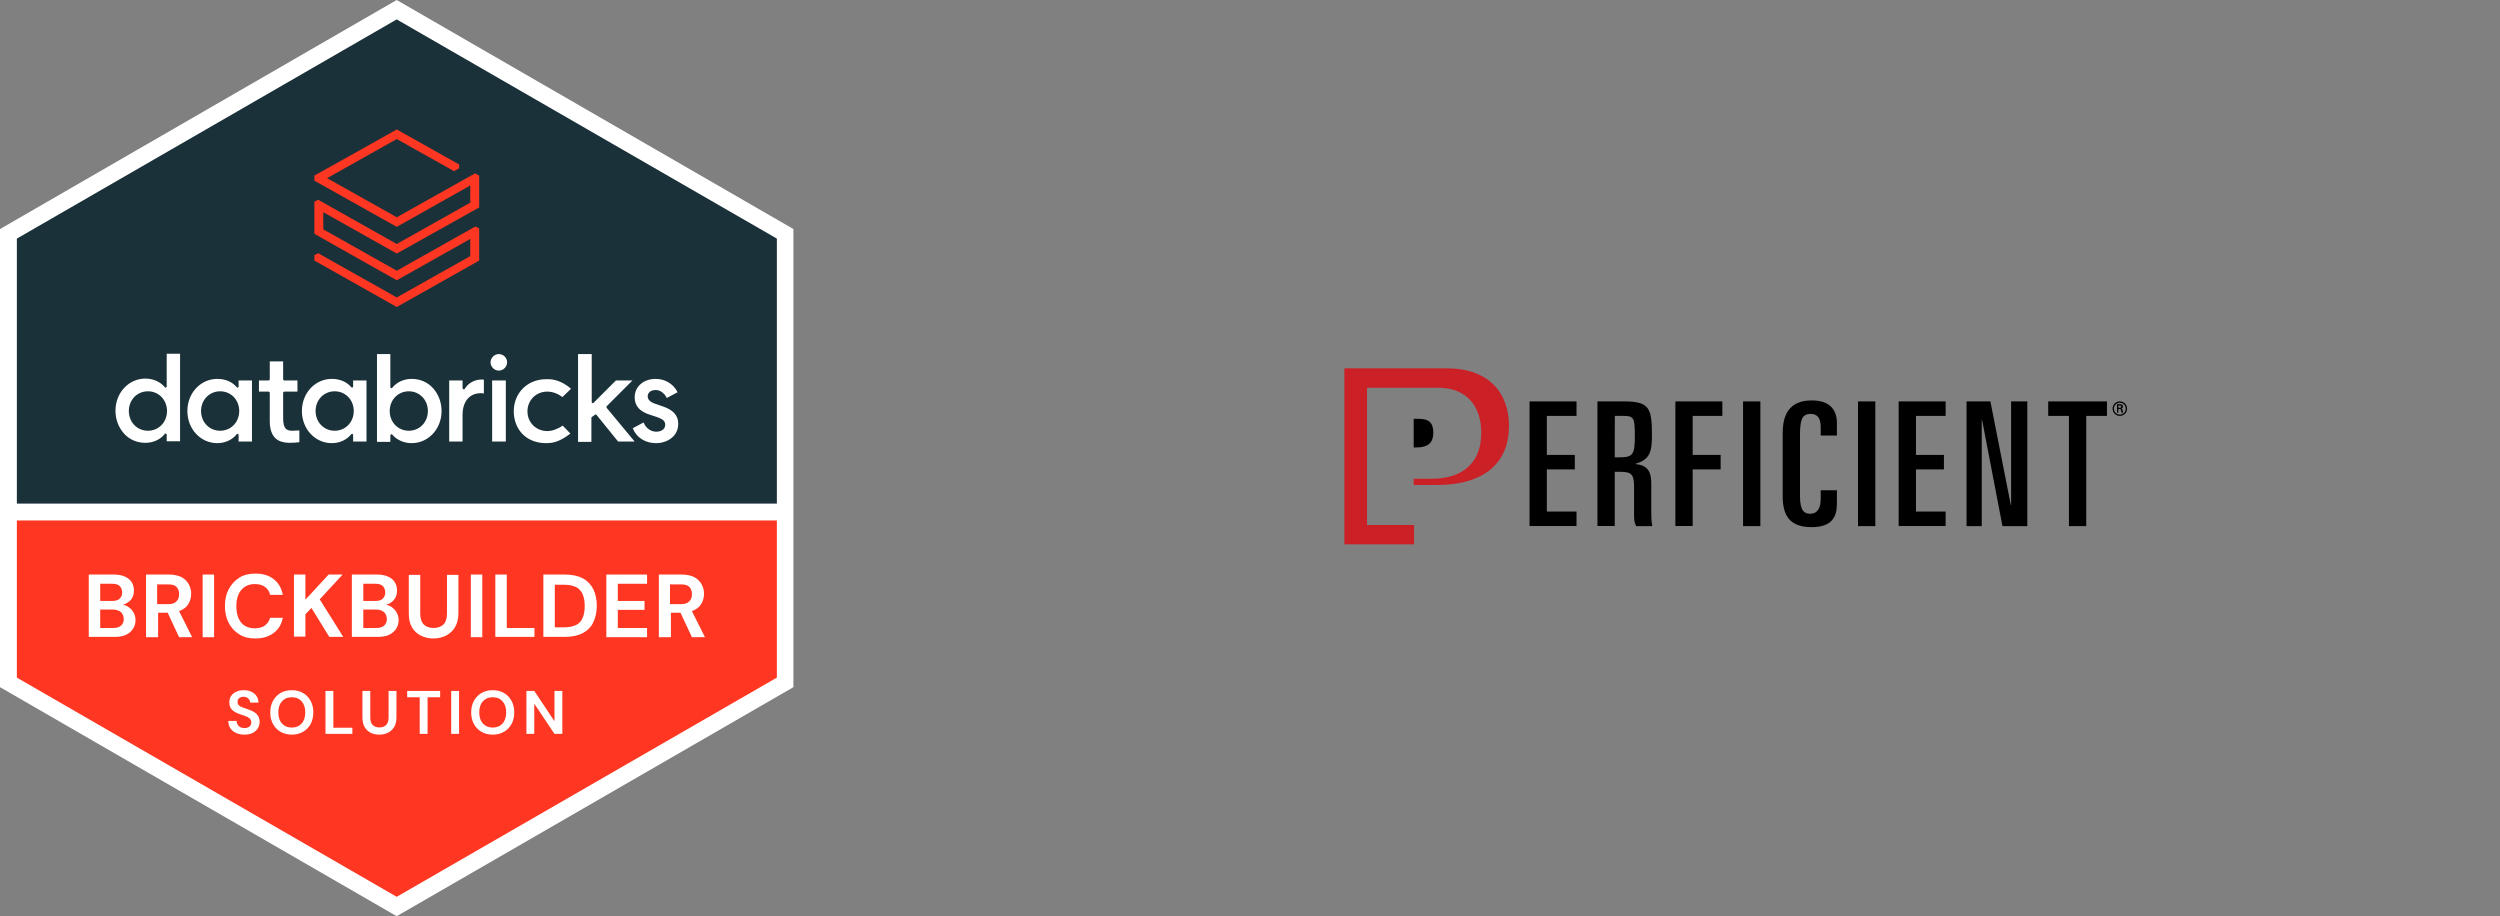 <svg width="543" height="199" viewBox="0 0 543 199" fill="none" xmlns="http://www.w3.org/2000/svg">
<rect x="0" y="0" width="543" height="199" fill="#808080" stroke="none"/>
<g clip-path="url(#clip0_3327_1290)">
<path d="M86.164 0L0 49.75V149.25L86.164 199L172.328 149.25V49.75L86.164 0Z" fill="white"/>
<path d="M168.735 109.381V51.823L86.164 4.215L3.662 51.823V109.381H168.735Z" fill="#1B3139"/>
<path d="M3.662 113.043V147.177L86.164 194.785L168.735 147.177V113.043H3.662Z" fill="#FF3621"/>
<path d="M39.109 95.907V76.836H36.207V83.953C36.207 84.091 36.138 84.16 36.069 84.16C36 84.23 35.861 84.16 35.792 84.091C34.825 82.917 33.236 82.226 31.577 82.226C27.984 82.226 25.082 85.266 25.082 89.204C25.082 91.139 25.773 92.867 26.948 94.18C28.123 95.492 29.781 96.183 31.577 96.183C33.236 96.183 34.825 95.492 35.792 94.249C35.861 94.18 36 94.11 36.069 94.18C36.138 94.249 36.207 94.318 36.207 94.387V95.838H39.109V95.907ZM32.13 93.558C29.781 93.558 27.984 91.692 27.984 89.274C27.984 86.855 29.781 84.99 32.13 84.99C34.48 84.99 36.276 86.855 36.276 89.274C36.276 91.692 34.48 93.558 32.13 93.558ZM54.725 95.907V82.64H51.823V83.953C51.823 84.091 51.754 84.16 51.685 84.16C51.616 84.23 51.477 84.16 51.408 84.091C50.441 82.917 48.921 82.295 47.193 82.295C43.6 82.295 40.698 85.335 40.698 89.274C40.698 93.143 43.531 96.252 47.193 96.252C48.852 96.252 50.441 95.561 51.408 94.318C51.477 94.249 51.616 94.18 51.685 94.249C51.754 94.318 51.823 94.387 51.823 94.456V95.907H54.725ZM47.815 93.558C45.466 93.558 43.669 91.692 43.669 89.274C43.669 86.855 45.466 84.99 47.815 84.99C50.165 84.99 51.961 86.855 51.961 89.274C51.961 91.692 50.165 93.558 47.815 93.558ZM79.6 95.907V82.64H76.698V83.953C76.698 84.091 76.629 84.16 76.56 84.16C76.491 84.23 76.352 84.16 76.283 84.091C75.316 82.917 73.796 82.295 72.068 82.295C68.475 82.295 65.573 85.335 65.573 89.274C65.573 93.143 68.406 96.252 72.068 96.252C73.727 96.252 75.316 95.561 76.283 94.318C76.352 94.249 76.491 94.18 76.56 94.249C76.629 94.318 76.698 94.387 76.698 94.456V95.907H79.6ZM72.69 93.558C70.341 93.558 68.544 91.692 68.544 89.274C68.544 86.855 70.341 84.99 72.69 84.99C75.04 84.99 76.836 86.855 76.836 89.274C76.836 91.692 75.04 93.558 72.69 93.558ZM84.921 94.318H84.99C85.059 94.318 85.128 94.318 85.197 94.387C86.164 95.561 87.753 96.252 89.412 96.252C93.005 96.252 95.907 93.212 95.907 89.274C95.907 87.339 95.216 85.611 94.041 84.299C92.867 82.986 91.208 82.295 89.412 82.295C87.753 82.295 86.164 82.986 85.197 84.23C85.128 84.299 84.99 84.368 84.921 84.299C84.851 84.23 84.782 84.16 84.782 84.091V76.905H81.88V95.976H84.782V94.663C84.782 94.456 84.851 94.387 84.921 94.318ZM84.644 89.274C84.644 86.855 86.441 84.99 88.79 84.99C91.139 84.99 92.936 86.855 92.936 89.274C92.936 91.692 91.139 93.558 88.79 93.558C86.441 93.558 84.644 91.692 84.644 89.274ZM100.467 90.103V95.907H97.565V82.64H100.467V84.299C100.467 84.437 100.536 84.506 100.675 84.575C100.813 84.575 100.882 84.575 100.951 84.437C101.711 83.193 103.093 82.433 104.613 82.433C104.82 82.433 105.028 82.433 105.097 82.502V85.473C104.89 85.404 104.682 85.404 104.406 85.404C101.987 85.404 100.467 87.201 100.467 90.103ZM109.865 82.64V95.907H106.893V82.64H109.865ZM110.141 78.702C110.141 79.669 109.312 80.498 108.344 80.498C107.377 80.498 106.548 79.669 106.548 78.702C106.548 77.734 107.377 76.905 108.344 76.905C109.312 76.905 110.141 77.665 110.141 78.702ZM124.029 84.437L122.164 86.233C121.127 85.473 120.022 85.059 118.847 85.059C116.429 85.059 114.563 86.924 114.563 89.343C114.563 91.761 116.429 93.627 118.847 93.627C119.953 93.627 121.058 93.212 122.233 92.452L123.891 94.18C121.473 95.976 120.16 96.252 118.571 96.252C116.567 96.252 114.77 95.561 113.527 94.318C112.283 93.074 111.592 91.277 111.592 89.343C111.592 85.335 114.563 82.364 118.64 82.364C119.884 82.295 121.887 82.571 124.029 84.437ZM128.521 90.586C128.452 90.656 128.452 90.725 128.452 90.794V95.976H125.55V76.905H128.521V87.339C128.521 87.408 128.59 87.546 128.659 87.546C128.728 87.615 128.866 87.546 128.935 87.477L133.772 82.64H137.365L131.768 88.237C131.699 88.306 131.699 88.444 131.768 88.583L137.849 95.907H134.256L129.557 90.103C129.488 90.034 129.419 90.034 129.35 90.034C129.281 90.034 129.212 90.034 129.212 90.103L128.521 90.586ZM137.434 93.005L139.784 91.761C140.267 93.005 141.373 93.765 142.548 93.765C143.446 93.765 144.482 93.35 144.482 92.245C144.482 91.485 143.999 91.07 142.893 90.656L141.235 90.103C138.954 89.412 137.849 88.168 137.849 86.302C137.849 83.953 139.784 82.295 142.409 82.295C144.482 82.295 146.279 83.4 147.177 85.197L144.828 86.441C144.275 85.335 143.377 84.713 142.409 84.713C141.373 84.713 140.682 85.266 140.682 86.095C140.682 86.786 141.235 87.339 142.271 87.684L143.86 88.237C146.21 88.997 147.315 90.241 147.315 92.037C147.315 94.801 144.897 96.252 142.478 96.252C140.129 96.252 138.194 95.009 137.434 93.005ZM58.594 91.485V85.335C58.594 85.197 58.456 85.059 58.318 85.059H56.245V82.64H58.318C58.456 82.64 58.594 82.502 58.594 82.364V78.494H61.496V82.364C61.496 82.502 61.635 82.64 61.773 82.64H64.606V85.059H61.773C61.635 85.059 61.496 85.197 61.496 85.335V90.794C61.496 93.35 62.395 93.558 63.569 93.558C63.984 93.558 64.675 93.489 65.02 93.489V96.045C64.537 96.114 63.708 96.183 62.809 96.183C61.704 96.114 58.594 96.114 58.594 91.485Z" fill="white"/>
<path d="M102.142 44.015L86.18 52.998L69.113 43.393L68.284 43.808V50.786L86.18 60.875L102.142 51.892V55.623L86.18 64.606L69.113 55.001L68.284 55.416V56.591L86.18 66.679L104.076 56.591V49.612L103.247 49.197L86.18 58.802L70.219 49.819V46.088L86.18 55.071L104.076 45.051V38.142L103.178 37.658L86.18 47.193L71.048 38.694L86.18 30.195L98.618 37.174L99.723 36.552V35.723L86.18 28.123L68.284 38.142V39.247L86.18 49.266L102.142 40.284V44.015Z" fill="#FF3621"/>
<path d="M53.105 159.563C52.42 159.563 51.816 159.448 51.291 159.216C50.767 158.976 50.353 158.638 50.051 158.203C49.748 157.758 49.593 157.22 49.584 156.589H51.385C51.402 157.024 51.558 157.393 51.851 157.696C52.154 157.989 52.567 158.136 53.092 158.136C53.545 158.136 53.906 158.029 54.172 157.816C54.439 157.594 54.572 157.3 54.572 156.936C54.572 156.553 54.453 156.255 54.212 156.042C53.981 155.828 53.67 155.655 53.279 155.522C52.887 155.388 52.469 155.246 52.025 155.095C51.304 154.846 50.753 154.526 50.371 154.134C49.997 153.743 49.811 153.223 49.811 152.574C49.802 152.022 49.931 151.551 50.197 151.16C50.473 150.76 50.847 150.453 51.318 150.239C51.789 150.017 52.332 149.906 52.945 149.906C53.568 149.906 54.115 150.017 54.586 150.239C55.066 150.462 55.44 150.773 55.706 151.173C55.982 151.573 56.129 152.049 56.147 152.6H54.319C54.31 152.271 54.181 151.982 53.932 151.733C53.692 151.475 53.354 151.347 52.919 151.347C52.545 151.338 52.229 151.431 51.971 151.627C51.722 151.813 51.598 152.089 51.598 152.454C51.598 152.765 51.696 153.014 51.891 153.201C52.087 153.379 52.354 153.53 52.692 153.654C53.03 153.779 53.416 153.912 53.852 154.054C54.315 154.214 54.737 154.401 55.119 154.615C55.502 154.828 55.809 155.113 56.04 155.468C56.271 155.815 56.387 156.264 56.387 156.815C56.387 157.305 56.262 157.758 56.013 158.176C55.764 158.594 55.395 158.932 54.906 159.19C54.417 159.439 53.817 159.563 53.105 159.563ZM63.385 159.563C62.452 159.563 61.633 159.359 60.931 158.95C60.237 158.541 59.69 157.976 59.29 157.256C58.899 156.526 58.703 155.686 58.703 154.735C58.703 153.783 58.899 152.947 59.29 152.227C59.69 151.498 60.237 150.929 60.931 150.52C61.633 150.11 62.452 149.906 63.385 149.906C64.31 149.906 65.124 150.11 65.826 150.52C66.529 150.929 67.076 151.498 67.467 152.227C67.858 152.947 68.054 153.783 68.054 154.735C68.054 155.686 67.858 156.526 67.467 157.256C67.076 157.976 66.529 158.541 65.826 158.95C65.124 159.359 64.31 159.563 63.385 159.563ZM63.385 158.029C64.275 158.029 64.981 157.736 65.506 157.149C66.04 156.562 66.306 155.757 66.306 154.735C66.306 153.712 66.04 152.907 65.506 152.32C64.981 151.733 64.275 151.44 63.385 151.44C62.496 151.44 61.785 151.733 61.251 152.32C60.718 152.907 60.451 153.712 60.451 154.735C60.451 155.757 60.718 156.562 61.251 157.149C61.785 157.736 62.496 158.029 63.385 158.029ZM70.695 159.403V150.066H72.403V158.069H76.537V159.403H70.695ZM82.373 159.563C81.689 159.563 81.071 159.43 80.519 159.163C79.968 158.887 79.528 158.474 79.199 157.923C78.879 157.371 78.719 156.673 78.719 155.828V150.066H80.426V155.842C80.426 156.571 80.599 157.113 80.946 157.469C81.302 157.825 81.791 158.003 82.413 158.003C83.027 158.003 83.512 157.825 83.867 157.469C84.223 157.113 84.401 156.571 84.401 155.842V150.066H86.108V155.828C86.108 156.673 85.939 157.371 85.601 157.923C85.263 158.474 84.81 158.887 84.241 159.163C83.681 159.43 83.058 159.563 82.373 159.563ZM91.159 159.403V151.44H88.438V150.066H95.601V151.44H92.867V159.403H91.159ZM98 159.403V150.066H99.707V159.403H98ZM107.026 159.563C106.092 159.563 105.274 159.359 104.571 158.95C103.878 158.541 103.331 157.976 102.931 157.256C102.539 156.526 102.344 155.686 102.344 154.735C102.344 153.783 102.539 152.947 102.931 152.227C103.331 151.498 103.878 150.929 104.571 150.52C105.274 150.11 106.092 149.906 107.026 149.906C107.95 149.906 108.764 150.11 109.467 150.52C110.169 150.929 110.716 151.498 111.107 152.227C111.499 152.947 111.694 153.783 111.694 154.735C111.694 155.686 111.499 156.526 111.107 157.256C110.716 157.976 110.169 158.541 109.467 158.95C108.764 159.359 107.95 159.563 107.026 159.563ZM107.026 158.029C107.915 158.029 108.622 157.736 109.147 157.149C109.68 156.562 109.947 155.757 109.947 154.735C109.947 153.712 109.68 152.907 109.147 152.32C108.622 151.733 107.915 151.44 107.026 151.44C106.136 151.44 105.425 151.733 104.891 152.32C104.358 152.907 104.091 153.712 104.091 154.735C104.091 155.757 104.358 156.562 104.891 157.149C105.425 157.736 106.136 158.029 107.026 158.029ZM114.336 159.403V150.066H116.043L120.431 156.642V150.066H122.139V159.403H120.431L116.043 152.841V159.403H114.336Z" fill="white"/>
<path d="M19.278 138.402V124.79H24.737C26.119 124.79 27.224 125.135 27.984 125.757C28.744 126.379 29.09 127.277 29.09 128.245C29.09 129.074 28.883 129.765 28.399 130.317C27.915 130.801 27.363 131.147 26.741 131.354C27.501 131.492 28.122 131.907 28.675 132.529C29.159 133.15 29.435 133.841 29.435 134.671C29.435 135.776 29.021 136.605 28.261 137.296C27.501 137.987 26.395 138.333 24.944 138.333H19.278V138.402ZM21.766 130.525H24.391C25.082 130.525 25.635 130.387 25.98 130.041C26.326 129.696 26.533 129.281 26.533 128.659C26.533 128.106 26.326 127.623 25.98 127.277C25.635 126.932 25.082 126.794 24.322 126.794H21.766V130.525ZM21.766 136.398H24.529C25.29 136.398 25.842 136.26 26.257 135.914C26.672 135.569 26.879 135.085 26.879 134.463C26.879 133.841 26.672 133.358 26.257 132.943C25.842 132.598 25.22 132.39 24.529 132.39H21.766V136.398Z" fill="white"/>
<path d="M31.716 138.402V124.79H36.691C37.796 124.79 38.694 124.997 39.385 125.342C40.076 125.688 40.629 126.241 40.975 126.863C41.32 127.484 41.527 128.175 41.527 128.936C41.527 129.765 41.32 130.525 40.906 131.216C40.491 131.907 39.8 132.39 38.902 132.736L41.735 138.402H38.902L36.414 133.081H34.341V138.402H31.716ZM34.203 131.216H36.552C37.382 131.216 38.003 131.008 38.349 130.594C38.764 130.179 38.902 129.696 38.902 129.005C38.902 128.383 38.694 127.83 38.349 127.484C37.934 127.07 37.382 126.932 36.483 126.932H34.134V131.216H34.203Z" fill="white"/>
<path d="M44.015 138.402V124.79H46.502V138.402H44.015Z" fill="white"/>
<path d="M55.485 138.678C54.103 138.678 52.928 138.402 51.961 137.78C50.994 137.158 50.233 136.398 49.681 135.292C49.128 134.256 48.852 133.012 48.852 131.63C48.852 130.248 49.128 129.005 49.681 127.968C50.233 126.932 50.994 126.102 51.961 125.481C52.928 124.859 54.103 124.582 55.485 124.582C57.143 124.582 58.456 124.997 59.492 125.826C60.529 126.655 61.151 127.761 61.427 129.212H58.663C58.525 128.452 58.111 127.899 57.558 127.484C57.005 127.07 56.314 126.863 55.347 126.863C54.103 126.863 53.136 127.277 52.376 128.175C51.685 129.005 51.339 130.179 51.339 131.699C51.339 133.22 51.685 134.325 52.376 135.223C53.066 136.052 54.103 136.467 55.347 136.467C56.245 136.467 57.005 136.26 57.558 135.845C58.111 135.431 58.456 134.878 58.663 134.187H61.427C61.151 135.569 60.529 136.674 59.492 137.434C58.456 138.264 57.074 138.678 55.485 138.678Z" fill="white"/>
<path d="M63.846 138.402V124.79H66.333V130.248L71.377 124.79H74.418L69.443 130.179L74.556 138.333H71.516L67.646 132.045L66.333 133.427V138.264H63.846V138.402Z" fill="white"/>
<path d="M76.422 138.402V124.79H81.88C83.262 124.79 84.368 125.135 85.128 125.757C85.888 126.379 86.233 127.277 86.233 128.245C86.233 129.074 86.026 129.765 85.543 130.317C85.059 130.87 84.506 131.147 83.884 131.354C84.644 131.492 85.266 131.907 85.819 132.529C86.302 133.15 86.579 133.841 86.579 134.671C86.579 135.776 86.164 136.605 85.404 137.296C84.644 137.987 83.539 138.333 82.088 138.333H76.422V138.402ZM78.909 130.525H81.535C82.226 130.525 82.779 130.387 83.124 130.041C83.47 129.696 83.677 129.281 83.677 128.659C83.677 128.106 83.47 127.623 83.124 127.277C82.779 126.932 82.226 126.794 81.466 126.794H78.909V130.525ZM78.909 136.398H81.673C82.433 136.398 82.986 136.26 83.4 135.914C83.815 135.569 84.022 135.085 84.022 134.463C84.022 133.841 83.815 133.358 83.4 132.943C82.986 132.598 82.364 132.39 81.673 132.39H78.909V136.398Z" fill="white"/>
<path d="M94.11 138.678C93.143 138.678 92.245 138.471 91.416 138.056C90.586 137.642 89.965 137.089 89.481 136.26C88.997 135.431 88.79 134.463 88.79 133.22V124.859H91.277V133.289C91.277 134.325 91.554 135.154 92.037 135.638C92.521 136.122 93.281 136.398 94.18 136.398C95.078 136.398 95.769 136.122 96.322 135.638C96.805 135.154 97.082 134.325 97.082 133.289V124.859H99.569V133.22C99.569 134.463 99.293 135.431 98.809 136.26C98.325 137.089 97.634 137.642 96.874 138.056C96.045 138.471 95.078 138.678 94.11 138.678Z" fill="white"/>
<path d="M102.264 138.402V124.79H104.751V138.402H102.264Z" fill="white"/>
<path d="M107.584 138.402V124.79H110.072V136.398H116.083V138.333H107.584V138.402Z" fill="white"/>
<path d="M118.018 138.402V124.79H122.647C124.237 124.79 125.55 125.066 126.586 125.619C127.622 126.172 128.383 127.001 128.866 127.968C129.35 129.005 129.626 130.179 129.626 131.561C129.626 132.943 129.35 134.118 128.866 135.154C128.383 136.191 127.622 136.951 126.586 137.504C125.55 138.056 124.237 138.333 122.647 138.333H118.018V138.402ZM120.505 136.26H122.509C123.615 136.26 124.513 136.053 125.204 135.707C125.895 135.362 126.31 134.809 126.586 134.118C126.862 133.427 127.001 132.598 127.001 131.63C127.001 130.663 126.862 129.834 126.586 129.143C126.31 128.452 125.826 127.899 125.204 127.554C124.513 127.208 123.615 127.001 122.509 127.001H120.505V136.26Z" fill="white"/>
<path d="M131.699 138.402V124.79H140.544V126.794H134.187V130.525H139.991V132.459H134.187V136.398H140.544V138.402H131.699Z" fill="white"/>
<path d="M143.1 138.402V124.79H148.075C149.181 124.79 150.079 124.997 150.77 125.342C151.461 125.688 152.014 126.241 152.359 126.863C152.705 127.484 152.912 128.175 152.912 128.936C152.912 129.765 152.705 130.525 152.29 131.216C151.876 131.907 151.185 132.39 150.287 132.736L153.12 138.402H150.287L147.799 133.081H145.726V138.402H143.1ZM145.588 131.216H147.937C148.766 131.216 149.388 131.008 149.734 130.594C150.148 130.179 150.287 129.696 150.287 129.005C150.287 128.383 150.079 127.83 149.734 127.484C149.319 127.07 148.766 126.932 147.868 126.932H145.519V131.216H145.588Z" fill="white"/>
</g>
<g clip-path="url(#clip1_3327_1290)">
<path d="M332.216 87.186H342.418V90.332H335.973V98.808H342.047V101.954H335.973V111.108H342.418V114.254H332.216V87.186Z" fill="black"/>
<path d="M346.962 87.186H352.774C358.256 87.186 358.804 88.65 358.804 94.569C358.804 98.217 358.324 99.79 355.244 100.73V100.795C357.8 101.057 358.651 102.368 358.651 104.923V110.822C358.651 111.806 358.651 113.137 358.869 114.274H355.374C355.004 113.597 354.916 112.919 354.916 111.828V105.711C354.916 103.154 354.458 102.477 351.989 102.477H350.721V114.252H346.964V87.186H346.962ZM350.719 99.332H351.703C354.674 99.332 355.089 98.764 355.089 94.722C355.089 90.679 354.87 90.33 352.532 90.33H350.741L350.719 99.329V99.332Z" fill="black"/>
<path d="M363.892 87.186H374.093V90.332H367.648V98.808H373.722V101.954H367.648V114.252H363.892V87.186Z" fill="black"/>
<path d="M378.594 87.186H382.351V114.274H378.594V87.186Z" fill="black"/>
<path d="M387.2 94.091C387.2 90.313 388.446 86.97 393.536 86.97C397.249 86.97 398.975 88.849 398.975 91.886V94.595H395.458V92.717C395.458 90.991 394.869 89.898 393.274 89.898C391.33 89.898 390.959 91.296 390.959 94.552V107.833C390.959 111.023 391.965 111.59 393.165 111.59C394.563 111.59 395.458 110.606 395.458 108.357V106.479H398.975V109.472C398.975 112.334 397.816 114.496 393.47 114.496C388.751 114.496 387.2 111.983 387.2 107.79V94.093V94.091Z" fill="black"/>
<path d="M403.563 87.186H407.319V114.274H403.563V87.186Z" fill="black"/>
<path d="M412.39 87.186H422.591V90.332H416.146V98.808H422.22V101.954H416.146V111.108H422.591V114.254H412.39V87.186Z" fill="black"/>
<path d="M427.135 87.186H432.312L436.748 109.688H436.813V87.186H440.33V114.274H434.935L430.499 91.161H430.434V114.274H427.135V87.186Z" fill="black"/>
<path d="M444.872 87.186H457.63V90.332H453.129V114.274H449.373V90.332H444.872V87.186Z" fill="black"/>
<path d="M292 118.185V80H314.216C323.413 80 327.759 85.352 327.759 92.54C327.759 100.165 322.779 105.342 312.097 105.342H307.051V103.987H310.873C318.3 103.987 321.731 99.947 321.731 94.004C321.731 88.391 318.716 84.217 312.337 84.217H296.915V114.036H307.138V118.231H292V118.187V118.185Z" fill="#CC2027"/>
<path d="M307.051 97.191V90.965H308.144C310.415 90.965 311.312 91.883 311.312 93.98C311.312 96.076 310.284 97.191 307.577 97.191H307.053H307.051Z" fill="black"/>
<path d="M460.427 90.332C461.302 90.332 462 89.634 462 88.759C462 87.884 461.302 87.186 460.427 87.186C459.552 87.186 458.854 87.884 458.854 88.759C458.854 89.634 459.552 90.332 460.427 90.332ZM460.427 90.049C459.707 90.049 459.138 89.46 459.138 88.759C459.138 88.059 459.727 87.47 460.427 87.47C461.127 87.47 461.716 88.059 461.716 88.759C461.716 89.46 461.149 90.049 460.427 90.049ZM460.34 88.847C460.449 88.847 460.536 88.847 460.602 88.912C460.689 88.999 460.689 89.152 460.711 89.305C460.733 89.414 460.754 89.523 460.776 89.632H461.147C461.082 89.457 461.06 89.283 461.038 89.108C461.016 88.912 460.972 88.803 460.733 88.737C460.972 88.694 461.103 88.519 461.103 88.301C461.103 87.887 460.754 87.799 460.405 87.799H459.816V89.634H460.1V88.849H460.34V88.847ZM460.1 88.563V88.083H460.449C460.667 88.083 460.733 88.148 460.733 88.301C460.733 88.454 460.667 88.563 460.405 88.563H460.1Z" fill="black"/>
</g>
<defs>
<clipPath id="clip0_3327_1290">
<rect width="172.328" height="199" fill="white"/>
</clipPath>
<clipPath id="clip1_3327_1290">
<rect width="170" height="38.229" fill="white" transform="translate(292 80)"/>
</clipPath>
</defs>
</svg>
